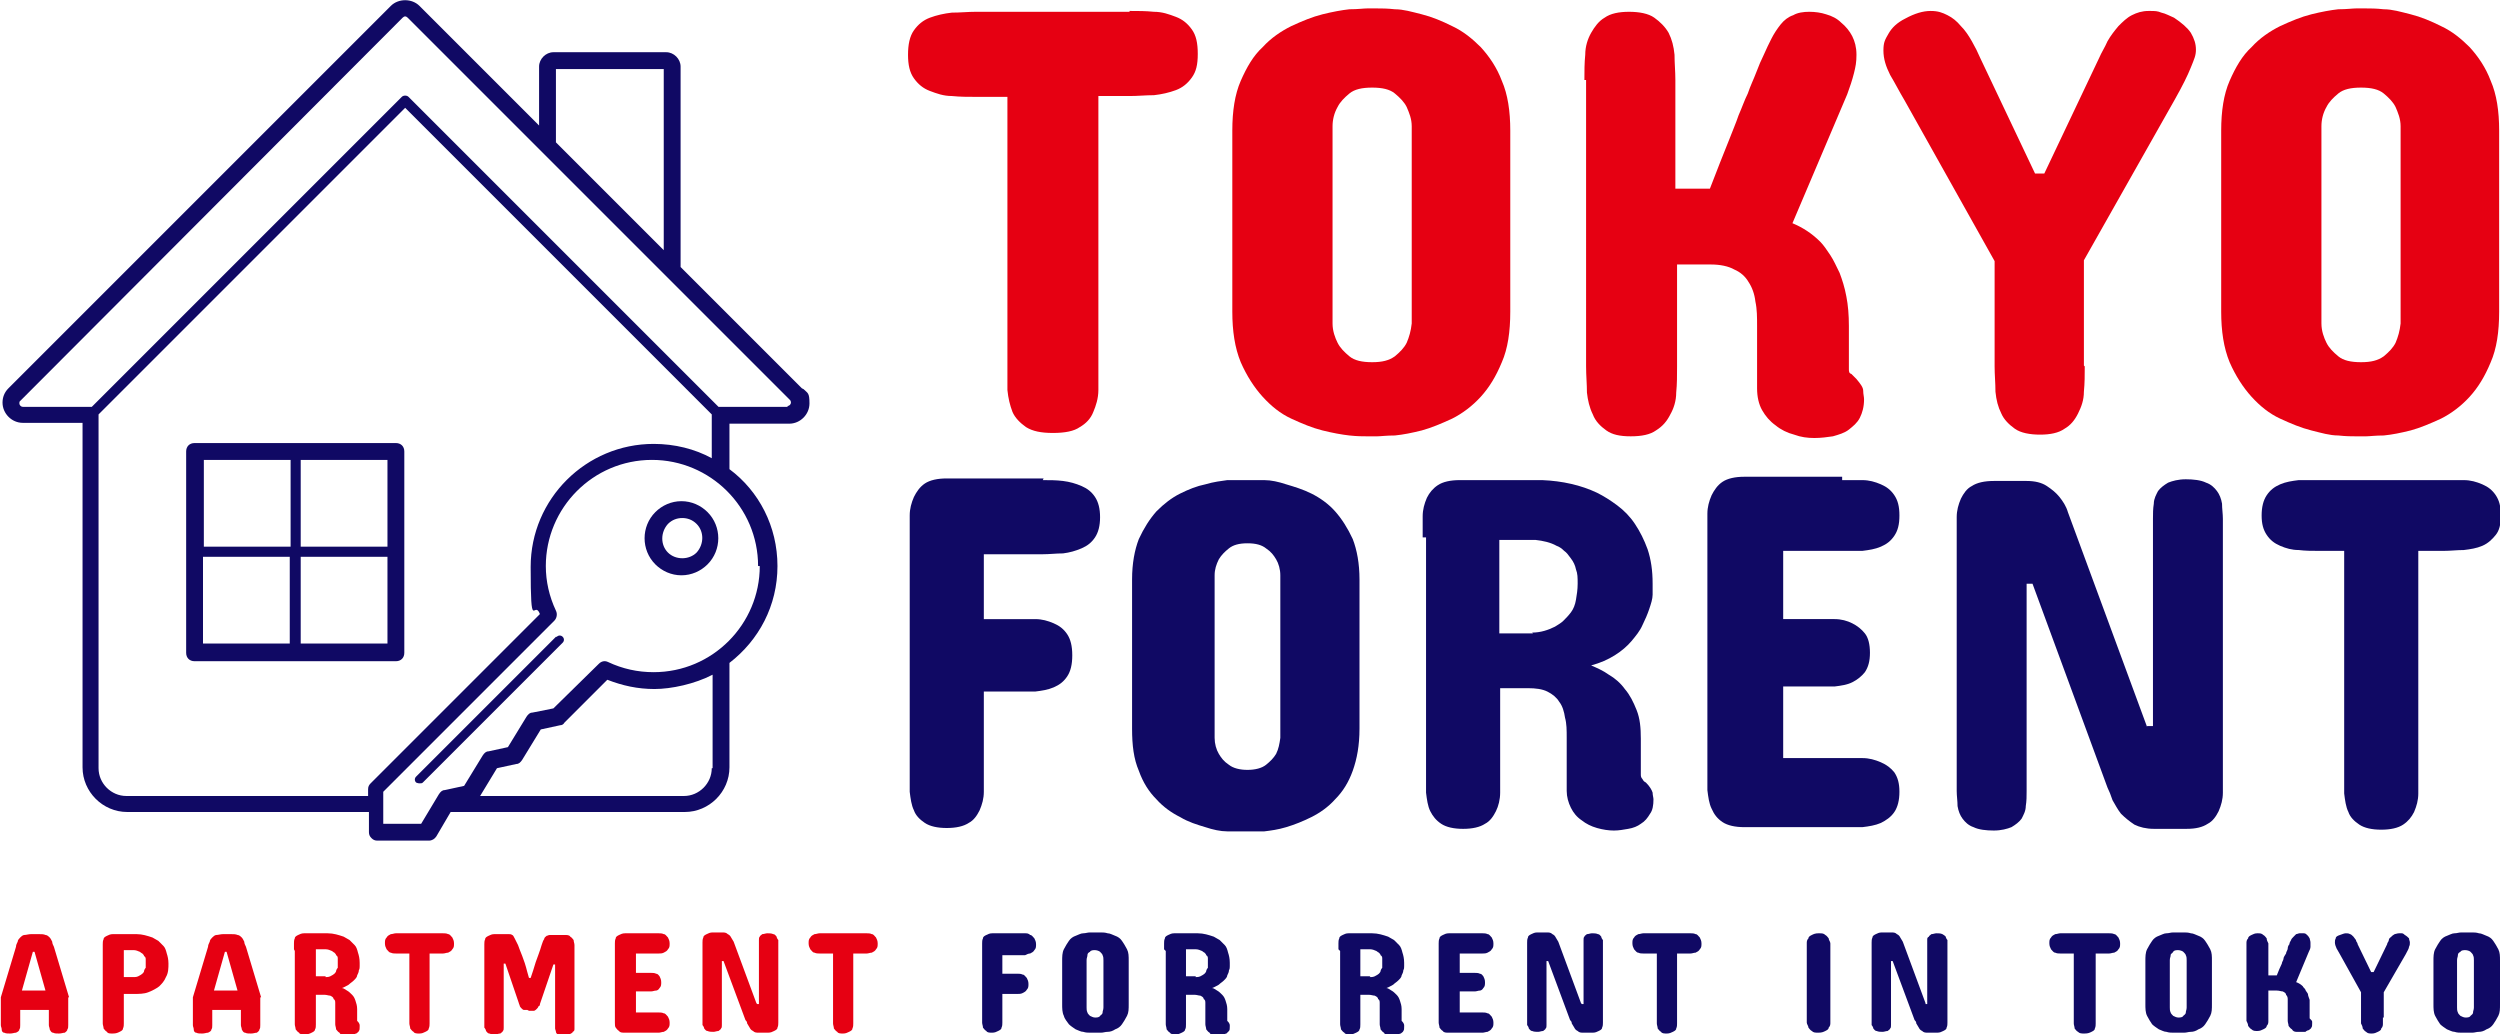<?xml version="1.0" encoding="UTF-8"?>
<svg xmlns="http://www.w3.org/2000/svg" version="1.1" viewBox="0 0 296.8 122.8">
  <defs>
    <style>
      .cls-1 {
        fill: #100964;
      }

      .cls-2 {
        fill: #e60012;
      }
    </style>
  </defs>
  <!-- Generator: Adobe Illustrator 28.7.5, SVG Export Plug-In . SVG Version: 1.2.0 Build 176)  -->
  <g>
    <g id="_レイヤー_1" data-name="レイヤー_1">
      <g>
        <g>
          <path class="cls-2" d="M134.1,1.3c1,0,1.9,0,2.9.1,1,0,1.8.3,2.6.6.8.3,1.4.8,1.9,1.5.5.7.7,1.6.7,2.9s-.2,2.1-.7,2.8c-.5.7-1.1,1.2-1.9,1.5-.8.3-1.7.5-2.6.6-1,0-1.9.1-2.9.1h-3.7v31.9c0,1,0,2,0,3,0,1-.3,1.9-.6,2.6-.3.8-.9,1.4-1.6,1.8-.7.5-1.8.7-3.2.7s-2.4-.2-3.2-.7c-.7-.5-1.3-1.1-1.6-1.8-.3-.8-.5-1.6-.6-2.6,0-1,0-2,0-3V11.5h-3.7c-1,0-1.9,0-2.9-.1-1,0-1.8-.3-2.6-.6-.8-.3-1.4-.8-1.9-1.5-.5-.7-.7-1.6-.7-2.8s.2-2.2.7-2.9c.5-.7,1.1-1.2,1.9-1.5.8-.3,1.7-.5,2.6-.6,1,0,1.9-.1,2.9-.1h18.2Z"/>
          <path class="cls-2" d="M146.3,15.5c0-2.3.3-4.3,1-5.9.7-1.6,1.5-3,2.6-4,1-1.1,2.2-1.9,3.4-2.5,1.3-.6,2.5-1.1,3.7-1.4,1.2-.3,2.3-.5,3.2-.6,1,0,1.7-.1,2.1-.1h1.2c.5,0,1.2,0,2.1.1,1,0,2,.3,3.2.6,1.2.3,2.4.8,3.6,1.4,1.3.6,2.4,1.5,3.4,2.5,1,1.1,1.9,2.4,2.5,4,.7,1.6,1,3.6,1,5.9v21.5c0,2.4-.3,4.4-1,6-.7,1.7-1.5,3-2.5,4.1-1,1.1-2.2,2-3.4,2.6-1.3.6-2.5,1.1-3.6,1.4-1.2.3-2.2.5-3.2.6-1,0-1.7.1-2.1.1h-1.2c-.5,0-1.2,0-2.1-.1s-2-.3-3.2-.6-2.4-.8-3.7-1.4c-1.3-.6-2.4-1.5-3.4-2.6-1-1.1-1.9-2.5-2.6-4.1-.7-1.7-1-3.7-1-6V15.5ZM158.2,38.4c0,.9.3,1.7.6,2.3.3.6.8,1.1,1.4,1.6s1.5.7,2.7.7,2-.2,2.7-.7c.6-.5,1.1-1,1.4-1.6.3-.7.5-1.4.6-2.3V15c0-.9-.3-1.6-.6-2.3-.3-.6-.8-1.1-1.4-1.6-.6-.5-1.5-.7-2.7-.7s-2.1.2-2.7.7-1.1,1-1.4,1.6c-.4.7-.6,1.5-.6,2.3v23.4Z"/>
          <path class="cls-2" d="M188.1,9.5c0-1,0-2,.1-3,0-1,.3-1.9.7-2.6s.9-1.4,1.6-1.8c.7-.5,1.7-.7,2.9-.7s2.3.2,3,.7c.7.5,1.3,1.1,1.7,1.8.4.8.6,1.6.7,2.6,0,1,.1,2,.1,3v12.9h4.1c.8-2.1,1.6-4.1,2.4-6.1.3-.8.7-1.7,1-2.6.4-.9.7-1.8,1.1-2.6.3-.9.7-1.7,1-2.5.3-.8.6-1.5.9-2.1.3-.7.6-1.3.9-1.9.3-.6.7-1.2,1.1-1.7.4-.5.9-.9,1.5-1.1.5-.3,1.2-.4,1.9-.4s1.4.1,2,.3c.7.2,1.3.5,1.8,1,.5.4,1,1,1.3,1.6.3.6.5,1.3.5,2.2s-.1,1.4-.3,2.2c-.2.8-.5,1.7-.8,2.5l-6.5,15.3c1.2.5,2.3,1.2,3.3,2.2.4.4.8,1,1.2,1.6.4.6.7,1.3,1.1,2.1.3.8.6,1.7.8,2.8.2,1,.3,2.2.3,3.5v5.1c0,.3,0,.5.3.6.2.2.4.4.6.6.5.6.8,1,.8,1.4,0,.4.1.7.1,1,0,.9-.2,1.6-.5,2.2-.3.6-.8,1-1.3,1.4-.5.4-1.2.6-1.9.8-.7.1-1.4.2-2.2.2s-1.6-.1-2.4-.4c-.8-.2-1.6-.6-2.2-1.1-.7-.5-1.2-1.1-1.6-1.8-.4-.7-.6-1.6-.6-2.6v-7.4c0-1,0-2-.2-2.9-.1-.9-.4-1.7-.8-2.3-.4-.7-1-1.2-1.7-1.5-.7-.4-1.7-.6-2.8-.6h-4v12.1c0,1.1,0,2.1-.1,3.1,0,1-.3,1.9-.7,2.6-.4.8-.9,1.4-1.7,1.9-.7.5-1.7.7-3,.7s-2.2-.2-2.9-.7c-.7-.5-1.3-1.1-1.6-1.9-.4-.8-.6-1.7-.7-2.6,0-1-.1-2-.1-3.1V9.5Z"/>
          <path class="cls-2" d="M247.5,43.5c0,1,0,2-.1,3,0,1-.3,1.8-.7,2.6-.4.8-.9,1.4-1.6,1.8-.7.5-1.7.7-2.9.7s-2.3-.2-3-.7c-.7-.5-1.3-1.1-1.6-1.8-.4-.8-.6-1.6-.7-2.6,0-1-.1-2-.1-3v-12.5l-10.7-19.1c-.6-1-1.1-2-1.7-3-.5-1-.8-1.9-.8-2.9s.2-1.3.6-2c.4-.7,1-1.3,2-1.8,1.1-.6,2.1-.9,3-.9s1.4.2,2,.5c.6.3,1.1.7,1.6,1.3.5.5.9,1.1,1.3,1.8.4.7.7,1.3,1,2l6.5,13.7h1.1l6.5-13.7c.3-.7.7-1.3,1-2,.4-.7.8-1.2,1.3-1.8.5-.5,1-1,1.6-1.3.6-.3,1.2-.5,2-.5s1,0,1.5.2c.5.1,1,.4,1.5.6.9.6,1.6,1.2,2,1.8.4.7.6,1.3.6,2s-.2,1.1-.6,2.1c-.4,1-1,2.2-1.9,3.8l-10.8,19.1v12.5Z"/>
          <path class="cls-2" d="M263.7,15.5c0-2.3.3-4.3,1-5.9.7-1.6,1.5-3,2.6-4,1-1.1,2.2-1.9,3.4-2.5,1.3-.6,2.5-1.1,3.7-1.4,1.2-.3,2.3-.5,3.2-.6,1,0,1.7-.1,2.1-.1h1.2c.5,0,1.2,0,2.1.1,1,0,2,.3,3.2.6,1.2.3,2.4.8,3.6,1.4,1.3.6,2.4,1.5,3.4,2.5,1,1.1,1.9,2.4,2.5,4,.7,1.6,1,3.6,1,5.9v21.5c0,2.4-.3,4.4-1,6-.7,1.7-1.5,3-2.5,4.1-1,1.1-2.2,2-3.4,2.6-1.3.6-2.5,1.1-3.6,1.4-1.2.3-2.2.5-3.2.6-1,0-1.7.1-2.1.1h-1.2c-.5,0-1.2,0-2.1-.1-1,0-2-.3-3.2-.6-1.2-.3-2.4-.8-3.7-1.4-1.3-.6-2.4-1.5-3.4-2.6-1-1.1-1.9-2.5-2.6-4.1-.7-1.7-1-3.7-1-6V15.5ZM275.6,38.4c0,.9.3,1.7.6,2.3.3.6.8,1.1,1.4,1.6.6.5,1.5.7,2.7.7s2-.2,2.7-.7c.6-.5,1.1-1,1.4-1.6.3-.7.5-1.4.6-2.3V15c0-.9-.3-1.6-.6-2.3-.3-.6-.8-1.1-1.4-1.6-.6-.5-1.5-.7-2.7-.7s-2.1.2-2.7.7c-.6.5-1.1,1-1.4,1.6-.4.7-.6,1.5-.6,2.3v23.4Z"/>
        </g>
        <g>
          <path class="cls-1" d="M123.8,57c.8,0,1.6,0,2.4.1s1.5.3,2.2.6c.7.3,1.2.7,1.6,1.3.4.6.6,1.4.6,2.4s-.2,1.8-.6,2.4c-.4.6-.9,1-1.6,1.3-.7.3-1.4.5-2.2.6-.8,0-1.6.1-2.4.1h-7v7.7h3.7c.8,0,1.6,0,2.4,0,.8,0,1.5.2,2.2.5.7.3,1.2.7,1.6,1.3.4.6.6,1.4.6,2.5s-.2,1.9-.6,2.5c-.4.6-.9,1-1.6,1.3-.7.3-1.4.4-2.2.5-.8,0-1.6,0-2.4,0h-3.7v9.4c0,.9,0,1.7,0,2.5,0,.8-.2,1.5-.5,2.2-.3.6-.7,1.2-1.3,1.5-.6.4-1.5.6-2.6.6s-2-.2-2.6-.6c-.6-.4-1.1-.9-1.3-1.5-.3-.6-.4-1.4-.5-2.2,0-.8,0-1.6,0-2.5v-27.8c0-.8,0-1.7,0-2.5,0-.8.2-1.5.5-2.2.3-.6.7-1.2,1.3-1.6.6-.4,1.5-.6,2.6-.6h11.5Z"/>
          <path class="cls-1" d="M134.4,68.8c0-1.9.3-3.5.8-4.8.6-1.3,1.3-2.4,2.1-3.3.9-.9,1.8-1.6,2.8-2.1,1-.5,2-.9,3-1.1,1-.3,1.9-.4,2.6-.5.8,0,1.4,0,1.7,0h1c.4,0,1,0,1.7,0,.8,0,1.7.2,2.6.5,1,.3,2,.6,3,1.1,1,.5,2,1.2,2.8,2.1.8.9,1.5,2,2.1,3.3.5,1.3.8,2.9.8,4.8v17.7c0,2-.3,3.6-.8,5-.5,1.4-1.2,2.5-2.1,3.4-.8.9-1.8,1.6-2.8,2.1-1,.5-2,.9-3,1.2-1,.3-1.8.4-2.6.5-.8,0-1.4,0-1.7,0h-1c-.4,0-1,0-1.7,0-.8,0-1.7-.2-2.6-.5-1-.3-2-.6-3-1.2-1-.5-2-1.2-2.8-2.1-.9-.9-1.6-2-2.1-3.4-.6-1.4-.8-3-.8-5v-17.7ZM144.2,87.6c0,.7.2,1.4.5,1.9.3.5.6.9,1.2,1.3.5.4,1.3.6,2.2.6s1.7-.2,2.2-.6c.5-.4.9-.8,1.2-1.3.3-.6.4-1.2.5-1.9v-19.3c0-.7-.2-1.4-.5-1.9-.3-.5-.6-.9-1.2-1.3-.5-.4-1.2-.6-2.2-.6s-1.7.2-2.2.6c-.5.4-.9.8-1.2,1.3-.3.6-.5,1.2-.5,1.9v19.3Z"/>
          <path class="cls-1" d="M168.9,63.8c0-.8,0-1.7,0-2.5,0-.8.2-1.5.5-2.2.3-.6.7-1.1,1.3-1.5.6-.4,1.5-.6,2.6-.6h9.8c2.4.1,4.6.6,6.5,1.5.8.4,1.6.9,2.4,1.5.8.6,1.5,1.3,2.1,2.2.6.9,1.1,1.9,1.5,3,.4,1.2.6,2.5.6,4.1s0,.7,0,1.3c0,.5-.2,1.1-.4,1.7-.2.6-.5,1.3-.8,1.9-.3.7-.8,1.3-1.3,1.9s-1.2,1.2-2,1.7c-.8.5-1.7.9-2.8,1.2.7.3,1.4.6,2.1,1.1.7.4,1.4,1,1.9,1.7.6.7,1,1.5,1.4,2.5.4,1,.5,2.1.5,3.4v4.2c0,.2,0,.4.2.6.1.2.2.3.4.4.5.5.7.9.8,1.2,0,.3.1.6.1.8,0,.7-.1,1.3-.4,1.7-.3.5-.6.9-1.1,1.2-.4.3-.9.5-1.5.6-.6.1-1.1.2-1.7.2s-1.3-.1-2-.3c-.7-.2-1.3-.5-1.8-.9-.6-.4-1-.9-1.3-1.5s-.5-1.3-.5-2v-6.3c0-.9,0-1.7-.2-2.4-.1-.7-.3-1.4-.7-1.9-.3-.5-.8-.9-1.4-1.2-.6-.3-1.4-.4-2.3-.4h-3.3v9.9c0,.9,0,1.7,0,2.5,0,.8-.2,1.6-.5,2.2-.3.6-.7,1.2-1.3,1.5-.6.4-1.5.6-2.6.6s-2-.2-2.6-.6c-.6-.4-1-.9-1.3-1.5-.3-.6-.4-1.4-.5-2.2,0-.8,0-1.7,0-2.5v-27.8ZM181.9,75.1c1,0,1.9-.3,2.7-.7.3-.2.7-.4,1-.7.3-.3.6-.6.9-1,.3-.4.5-.9.6-1.5.1-.6.2-1.2.2-1.9s0-1.2-.2-1.7c-.1-.5-.3-.9-.6-1.3s-.5-.7-.8-.9c-.3-.3-.6-.5-.9-.6-.7-.4-1.6-.6-2.5-.7h-4.3v11.1h4Z"/>
          <path class="cls-1" d="M218.7,57c.8,0,1.6,0,2.4,0,.8,0,1.5.2,2.2.5.7.3,1.2.7,1.6,1.3.4.6.6,1.3.6,2.4s-.2,1.8-.6,2.4c-.4.6-.9,1-1.6,1.3-.7.3-1.4.4-2.2.5-.8,0-1.6,0-2.4,0h-7v8.1h3.7c.8,0,1.6,0,2.4,0,.8,0,1.5.2,2.1.5.6.3,1.1.7,1.5,1.2.4.5.6,1.3.6,2.3s-.2,1.7-.6,2.3c-.4.5-.9.9-1.5,1.2-.6.3-1.3.4-2.1.5-.8,0-1.6,0-2.4,0h-3.7v8.5h7c.8,0,1.6,0,2.4,0,.8,0,1.5.2,2.2.5.7.3,1.2.7,1.6,1.2.4.6.6,1.3.6,2.3s-.2,1.8-.6,2.4c-.4.6-1,1-1.6,1.3-.7.3-1.4.4-2.2.5-.8,0-1.6,0-2.4,0h-11.6c-1.1,0-2-.2-2.6-.6s-1-.9-1.3-1.6c-.3-.6-.4-1.4-.5-2.2,0-.8,0-1.6,0-2.5v-27.8c0-.8,0-1.7,0-2.5,0-.8.2-1.5.5-2.2.3-.6.7-1.2,1.3-1.6.6-.4,1.5-.6,2.6-.6h11.6Z"/>
          <path class="cls-1" d="M254.9,86.2h.7v-24.6c0-.6,0-1.2.1-1.8,0-.6.3-1.1.5-1.5.3-.4.7-.7,1.2-1,.5-.2,1.2-.4,2.1-.4s1.8.1,2.4.4c.6.2,1,.6,1.3,1,.3.4.5.9.6,1.5,0,.6.1,1.2.1,1.8v30c0,.9,0,1.7,0,2.5,0,.8-.2,1.5-.5,2.2-.3.6-.7,1.2-1.3,1.5-.6.4-1.4.6-2.5.6h-3.9c-.9,0-1.7-.2-2.3-.5-.6-.4-1.1-.8-1.6-1.3-.4-.5-.7-1.1-1-1.6-.2-.6-.4-1.1-.6-1.5l-8.9-24.2h-.7v24.6c0,.6,0,1.2-.1,1.8,0,.6-.3,1.1-.5,1.5-.3.4-.7.7-1.2,1-.5.2-1.2.4-2.1.4s-1.8-.1-2.4-.4c-.6-.2-1-.6-1.3-1-.3-.4-.5-.9-.6-1.5,0-.6-.1-1.2-.1-1.8v-30c0-.8,0-1.7,0-2.5,0-.8.2-1.5.5-2.2.3-.6.7-1.2,1.3-1.5.6-.4,1.5-.6,2.6-.6h3.9c1,0,1.8.2,2.4.6.6.4,1.1.8,1.5,1.3.4.5.8,1.1,1,1.8l9.4,25.5Z"/>
          <path class="cls-1" d="M290.1,57c.8,0,1.6,0,2.4,0,.8,0,1.5.2,2.2.5.7.3,1.2.7,1.6,1.3.4.6.6,1.3.6,2.4s-.2,1.8-.6,2.3-.9,1-1.6,1.3c-.7.3-1.4.4-2.2.5-.8,0-1.6.1-2.4.1h-3v26.3c0,.8,0,1.7,0,2.5,0,.8-.2,1.5-.5,2.2-.3.6-.7,1.1-1.3,1.5-.6.4-1.5.6-2.6.6s-2-.2-2.6-.6c-.6-.4-1.1-.9-1.3-1.5-.3-.6-.4-1.4-.5-2.2,0-.8,0-1.6,0-2.5v-26.3h-3c-.8,0-1.6,0-2.4-.1-.8,0-1.5-.2-2.2-.5-.7-.3-1.2-.7-1.6-1.3-.4-.6-.6-1.3-.6-2.3s.2-1.8.6-2.4c.4-.6.9-1,1.6-1.3.7-.3,1.4-.4,2.2-.5.8,0,1.6,0,2.4,0h15Z"/>
        </g>
        <g>
          <path class="cls-2" d="M8.1,118.4c0,.4,0,.8,0,1.2,0,.4,0,.8,0,1.2v.3c0,.2,0,.4,0,.6,0,.2,0,.4-.1.5,0,.2-.2.3-.3.4-.2,0-.4.1-.7.1s-.5,0-.7-.1c-.2,0-.3-.2-.4-.4,0-.2-.1-.3-.1-.5,0-.2,0-.4,0-.6v-1.2h-3.4v1.2c0,.2,0,.4,0,.6,0,.2,0,.4-.1.5,0,.2-.2.3-.4.4-.2,0-.4.1-.7.1s-.5,0-.7-.1c-.2,0-.3-.2-.3-.4,0-.2-.1-.3-.1-.5,0-.2,0-.4,0-.6v-.3c0-.2,0-.4,0-.6,0-.2,0-.4,0-.6,0-.2,0-.4,0-.6,0-.2,0-.4,0-.6.3-1,.6-2,.9-3,.3-1,.6-2,.9-3,0-.2.1-.4.2-.6,0-.2.2-.4.3-.5.1-.1.3-.3.5-.3.2,0,.5-.1.8-.1h.9c.3,0,.6,0,.8.1.2,0,.4.2.5.3.1.1.2.3.3.5,0,.2.1.4.2.6l1.8,6ZM2.7,117.6h2.7l-1.3-4.6h-.2l-1.3,4.6Z"/>
          <path class="cls-2" d="M14.7,118v2.8c0,.2,0,.5,0,.7,0,.2,0,.4-.1.6,0,.2-.2.3-.4.4-.2.1-.4.2-.8.2s-.6,0-.7-.2c-.2-.1-.3-.3-.4-.4,0-.2-.1-.4-.1-.6,0-.2,0-.5,0-.7v-8c0-.2,0-.5,0-.7,0-.2,0-.4.1-.6,0-.2.2-.3.4-.4.2-.1.4-.2.7-.2h2.8c.7,0,1.3.2,1.9.4.2.1.5.3.7.4.2.2.4.4.6.6.2.2.3.5.4.9.1.3.2.7.2,1.2s0,1.1-.3,1.6c-.2.5-.5.8-.8,1.1-.4.3-.8.5-1.3.7-.5.2-1.1.2-1.8.2h-1.1ZM15.8,116c.3,0,.5,0,.8-.2,0,0,.2-.1.3-.2s.2-.2.2-.3c0-.1.1-.3.2-.4,0-.2,0-.3,0-.5s0-.4,0-.5c0-.1,0-.3-.2-.4,0-.1-.1-.2-.2-.3,0,0-.2-.1-.3-.2-.2-.1-.5-.2-.7-.2h-1.2v3.2h1.2Z"/>
          <path class="cls-2" d="M30.9,118.4c0,.4,0,.8,0,1.2,0,.4,0,.8,0,1.2v.3c0,.2,0,.4,0,.6,0,.2,0,.4-.1.5,0,.2-.2.3-.3.4-.2,0-.4.1-.7.1s-.5,0-.7-.1c-.2,0-.3-.2-.4-.4,0-.2-.1-.3-.1-.5,0-.2,0-.4,0-.6v-1.2h-3.4v1.2c0,.2,0,.4,0,.6,0,.2,0,.4-.1.5,0,.2-.2.3-.4.4-.2,0-.4.1-.7.1s-.5,0-.7-.1c-.2,0-.3-.2-.3-.4,0-.2-.1-.3-.1-.5,0-.2,0-.4,0-.6v-.3c0-.2,0-.4,0-.6,0-.2,0-.4,0-.6,0-.2,0-.4,0-.6,0-.2,0-.4,0-.6.3-1,.6-2,.9-3,.3-1,.6-2,.9-3,0-.2.1-.4.2-.6,0-.2.2-.4.3-.5.1-.1.3-.3.5-.3.2,0,.5-.1.8-.1h.9c.3,0,.6,0,.8.1.2,0,.4.2.5.3.1.1.2.3.3.5,0,.2.1.4.2.6l1.8,6ZM25.5,117.6h2.7l-1.3-4.6h-.2l-1.3,4.6Z"/>
          <path class="cls-2" d="M34.9,112.7c0-.2,0-.5,0-.7,0-.2,0-.4.1-.6,0-.2.2-.3.4-.4.2-.1.4-.2.7-.2h2.8c.7,0,1.3.2,1.9.4.2.1.5.3.7.4.2.2.4.4.6.6.2.2.3.5.4.9.1.3.2.7.2,1.2s0,.2,0,.4c0,.2,0,.3-.1.5,0,.2-.1.4-.2.6,0,.2-.2.4-.4.6-.2.2-.4.3-.6.5-.2.1-.5.3-.8.4.2,0,.4.2.6.3.2.1.4.3.6.5.2.2.3.4.4.7s.2.6.2,1v1.2c0,0,0,.1,0,.2,0,0,0,0,.1.1.1.1.2.3.2.4,0,0,0,.2,0,.2,0,.2,0,.4-.1.5,0,.1-.2.2-.3.3-.1,0-.3.1-.4.2-.2,0-.3,0-.5,0s-.4,0-.6,0c-.2,0-.4-.1-.5-.3-.2-.1-.3-.3-.4-.4,0-.2-.1-.4-.1-.6v-1.8c0-.2,0-.5,0-.7,0-.2,0-.4-.2-.5,0-.2-.2-.3-.4-.4-.2,0-.4-.1-.7-.1h-1v2.8c0,.2,0,.5,0,.7,0,.2,0,.5-.1.6,0,.2-.2.3-.4.4-.2.1-.4.2-.8.2s-.6,0-.7-.2c-.2-.1-.3-.3-.4-.4,0-.2-.1-.4-.1-.6,0-.2,0-.5,0-.7v-8ZM38.6,116c.3,0,.5,0,.8-.2,0,0,.2-.1.3-.2,0,0,.2-.2.2-.3,0-.1.1-.3.2-.4,0-.2,0-.3,0-.6s0-.4,0-.5c0-.1,0-.3-.2-.4,0-.1-.1-.2-.2-.3,0,0-.2-.1-.3-.2-.2-.1-.5-.2-.7-.2h-1.2v3.2h1.2Z"/>
          <path class="cls-2" d="M51.9,110.8c.2,0,.5,0,.7,0,.2,0,.4,0,.6.1.2,0,.3.2.5.4.1.2.2.4.2.7s0,.5-.2.7c-.1.2-.3.3-.5.4-.2,0-.4.1-.6.1-.2,0-.5,0-.7,0h-.9v7.6c0,.2,0,.5,0,.7,0,.2,0,.4-.1.6,0,.2-.2.3-.4.4-.2.1-.4.2-.7.2s-.6,0-.7-.2c-.2-.1-.3-.3-.4-.4,0-.2-.1-.4-.1-.6,0-.2,0-.5,0-.7v-7.6h-.9c-.2,0-.5,0-.7,0-.2,0-.4,0-.6-.1-.2,0-.3-.2-.5-.4-.1-.2-.2-.4-.2-.7s0-.5.2-.7c.1-.2.3-.3.5-.4.2,0,.4-.1.6-.1.2,0,.5,0,.7,0h4.3Z"/>
          <path class="cls-2" d="M62.6,119.9c-.2,0-.3,0-.4,0-.1,0-.2-.1-.3-.2,0,0-.2-.2-.2-.3,0-.1-.1-.2-.1-.3l-1.6-4.7h-.2v7.1c0,.2,0,.4,0,.5,0,.2,0,.3-.1.4,0,.1-.2.2-.3.3-.2,0-.4.1-.6.1s-.5,0-.7-.1c-.2,0-.3-.2-.4-.3,0-.1-.1-.3-.2-.4,0-.2,0-.3,0-.5v-8.7c0-.2,0-.5,0-.7,0-.2,0-.4.1-.6,0-.2.2-.3.4-.4.2-.1.4-.2.7-.2h1.2c.2,0,.4,0,.5,0,.1,0,.3,0,.4.1.1,0,.2.2.3.4.1.2.2.4.4.8.1.3.3.8.5,1.3.2.5.4,1.1.6,1.9l.2.7h.2l.3-.9c.2-.7.4-1.3.6-1.8.2-.5.3-.9.4-1.2.1-.3.2-.6.3-.7,0-.2.2-.3.3-.4.1,0,.2-.1.4-.1.1,0,.3,0,.5,0h1.2c.3,0,.6,0,.7.2.2.1.3.3.4.4,0,.2.1.4.1.6,0,.2,0,.5,0,.7v8.7c0,.2,0,.4,0,.5,0,.2,0,.3-.2.4,0,.1-.2.2-.4.3-.2,0-.4.1-.7.1s-.5,0-.6-.1c-.2,0-.3-.2-.3-.3,0-.1-.1-.3-.1-.4,0-.2,0-.3,0-.5v-7.1h-.2l-1.6,4.7c0,.1,0,.2-.2.3,0,.1-.1.2-.2.3,0,0-.2.2-.3.2-.1,0-.2,0-.4,0h-.2Z"/>
          <path class="cls-2" d="M77.5,110.8c.2,0,.5,0,.7,0,.2,0,.4,0,.6.1.2,0,.3.2.5.4.1.2.2.4.2.7s0,.5-.2.7c-.1.2-.3.3-.5.4s-.4.1-.6.1c-.2,0-.5,0-.7,0h-2v2.3h1.1c.2,0,.5,0,.7,0,.2,0,.4,0,.6.1.2,0,.3.2.4.3.1.2.2.4.2.7s0,.5-.2.7c-.1.2-.3.3-.4.3-.2,0-.4.1-.6.1-.2,0-.5,0-.7,0h-1.1v2.5h2c.2,0,.5,0,.7,0s.4,0,.6.1c.2,0,.3.2.5.4.1.2.2.4.2.7s0,.5-.2.7c-.1.2-.3.3-.5.4-.2,0-.4.1-.6.1-.2,0-.5,0-.7,0h-3.3c-.3,0-.6,0-.7-.2-.2-.1-.3-.3-.4-.4s-.1-.4-.1-.6c0-.2,0-.5,0-.7v-8c0-.2,0-.5,0-.7,0-.2,0-.4.1-.6,0-.2.2-.3.4-.4.2-.1.4-.2.7-.2h3.3Z"/>
          <path class="cls-2" d="M89.9,119.2h.2v-7.1c0-.2,0-.4,0-.5,0-.2,0-.3.1-.4,0-.1.2-.2.3-.3.2,0,.4-.1.6-.1s.5,0,.7.1c.2,0,.3.2.4.3,0,.1.1.3.2.4,0,.2,0,.3,0,.5v8.6c0,.2,0,.5,0,.7,0,.2,0,.4-.1.6,0,.2-.2.3-.4.4-.2.1-.4.2-.7.2h-1.1c-.3,0-.5,0-.7-.2-.2-.1-.3-.2-.4-.4-.1-.2-.2-.3-.3-.5,0-.2-.1-.3-.2-.4l-2.6-7h-.2v7.1c0,.2,0,.4,0,.5,0,.2,0,.3-.1.4,0,.1-.2.2-.3.3-.2,0-.4.1-.6.1s-.5,0-.7-.1c-.2,0-.3-.2-.4-.3,0-.1-.1-.3-.2-.4,0-.2,0-.3,0-.5v-8.6c0-.2,0-.5,0-.7,0-.2,0-.4.1-.6,0-.2.2-.3.4-.4.2-.1.4-.2.7-.2h1.1c.3,0,.5,0,.7.2.2.1.3.2.4.4.1.2.2.3.3.5l2.7,7.3Z"/>
          <path class="cls-2" d="M102.2,110.8c.2,0,.5,0,.7,0,.2,0,.4,0,.6.1.2,0,.3.2.5.4.1.2.2.4.2.7s0,.5-.2.7c-.1.2-.3.3-.5.4-.2,0-.4.1-.6.1-.2,0-.5,0-.7,0h-.9v7.6c0,.2,0,.5,0,.7,0,.2,0,.4-.1.6,0,.2-.2.3-.4.4-.2.1-.4.2-.7.2s-.6,0-.7-.2c-.2-.1-.3-.3-.4-.4,0-.2-.1-.4-.1-.6,0-.2,0-.5,0-.7v-7.6h-.9c-.2,0-.5,0-.7,0-.2,0-.4,0-.6-.1-.2,0-.3-.2-.5-.4-.1-.2-.2-.4-.2-.7s0-.5.2-.7c.1-.2.3-.3.5-.4.2,0,.4-.1.6-.1.2,0,.5,0,.7,0h4.3Z"/>
          <path class="cls-1" d="M121,110.8c.2,0,.5,0,.7,0,.2,0,.4,0,.6.2.2,0,.3.2.5.4.1.2.2.4.2.7s0,.5-.2.7c-.1.2-.3.3-.5.4-.2,0-.4.1-.6.2-.2,0-.5,0-.7,0h-2v2.2h1.1c.2,0,.4,0,.7,0,.2,0,.4,0,.6.1.2,0,.3.2.5.4.1.2.2.4.2.7s0,.5-.2.7c-.1.2-.3.3-.5.4s-.4.1-.6.1c-.2,0-.5,0-.7,0h-1.1v2.7c0,.2,0,.5,0,.7,0,.2,0,.4-.1.6,0,.2-.2.3-.4.4-.2.1-.4.2-.7.2s-.6,0-.7-.2c-.2-.1-.3-.3-.4-.4,0-.2-.1-.4-.1-.6,0-.2,0-.5,0-.7v-8c0-.2,0-.5,0-.7,0-.2,0-.4.1-.6,0-.2.2-.3.4-.4.2-.1.4-.2.7-.2h3.3Z"/>
          <path class="cls-1" d="M126.1,114.1c0-.5,0-1,.2-1.4.2-.4.4-.7.6-1,.2-.3.5-.5.8-.6.3-.1.6-.3.9-.3.3,0,.5-.1.8-.1.2,0,.4,0,.5,0h.3c.1,0,.3,0,.5,0,.2,0,.5,0,.8.1.3,0,.6.2.9.3.3.1.6.3.8.6.2.3.4.6.6,1,.2.4.2.8.2,1.4v5.1c0,.6,0,1-.2,1.4-.2.4-.4.7-.6,1-.2.3-.5.5-.8.6-.3.2-.6.3-.9.3-.3,0-.5.1-.8.1-.2,0-.4,0-.5,0h-.3c-.1,0-.3,0-.5,0-.2,0-.5,0-.8-.1-.3,0-.6-.2-.9-.3-.3-.2-.6-.4-.8-.6-.2-.3-.5-.6-.6-1-.2-.4-.2-.9-.2-1.4v-5.1ZM129,119.6c0,.2,0,.4.1.6,0,.1.2.3.3.4.2.1.4.2.6.2s.5,0,.6-.2c.1-.1.3-.2.3-.4,0-.2.1-.3.1-.6v-5.6c0-.2,0-.4-.1-.6,0-.1-.2-.3-.3-.4-.1-.1-.4-.2-.6-.2s-.5,0-.6.2c-.2.1-.3.2-.3.4,0,.2-.1.3-.1.6v5.6Z"/>
          <path class="cls-1" d="M138.2,112.7c0-.2,0-.5,0-.7,0-.2,0-.4.1-.6,0-.2.2-.3.4-.4.2-.1.4-.2.7-.2h2.8c.7,0,1.3.2,1.9.4.2.1.5.3.7.4.2.2.4.4.6.6.2.2.3.5.4.9.1.3.2.7.2,1.2s0,.2,0,.4c0,.2,0,.3-.1.5,0,.2-.1.4-.2.6,0,.2-.2.4-.4.6-.2.2-.4.3-.6.5-.2.1-.5.3-.8.4.2,0,.4.2.6.3.2.1.4.3.6.5.2.2.3.4.4.7.1.3.2.6.2,1v1.2c0,0,0,.1,0,.2,0,0,0,0,.1.1.1.1.2.3.2.4,0,0,0,.2,0,.2,0,.2,0,.4-.1.5s-.2.2-.3.3c-.1,0-.3.1-.4.2-.2,0-.3,0-.5,0s-.4,0-.6,0c-.2,0-.4-.1-.5-.3-.2-.1-.3-.3-.4-.4,0-.2-.1-.4-.1-.6v-1.8c0-.2,0-.5,0-.7,0-.2,0-.4-.2-.5,0-.2-.2-.3-.4-.4-.2,0-.4-.1-.7-.1h-1v2.8c0,.2,0,.5,0,.7,0,.2,0,.5-.1.6,0,.2-.2.3-.4.4-.2.1-.4.2-.7.2s-.6,0-.7-.2c-.2-.1-.3-.3-.4-.4,0-.2-.1-.4-.1-.6,0-.2,0-.5,0-.7v-8ZM141.9,116c.3,0,.5,0,.8-.2,0,0,.2-.1.3-.2,0,0,.2-.2.2-.3,0-.1.1-.3.2-.4,0-.2,0-.3,0-.6s0-.4,0-.5c0-.1,0-.3-.2-.4,0-.1-.1-.2-.2-.3,0,0-.2-.1-.3-.2-.2-.1-.5-.2-.7-.2h-1.2v3.2h1.2Z"/>
          <path class="cls-1" d="M158.9,112.7c0-.2,0-.5,0-.7,0-.2,0-.4.1-.6,0-.2.2-.3.4-.4.2-.1.4-.2.7-.2h2.8c.7,0,1.3.2,1.9.4.2.1.5.3.7.4.2.2.4.4.6.6.2.2.3.5.4.9.1.3.2.7.2,1.2s0,.2,0,.4c0,.2,0,.3-.1.5,0,.2-.1.4-.2.6,0,.2-.2.4-.4.6-.2.2-.4.3-.6.5-.2.1-.5.3-.8.4.2,0,.4.2.6.3.2.1.4.3.6.5.2.2.3.4.4.7.1.3.2.6.2,1v1.2c0,0,0,.1,0,.2,0,0,0,0,.1.1.1.1.2.3.2.4,0,0,0,.2,0,.2,0,.2,0,.4-.1.5,0,.1-.2.2-.3.3-.1,0-.3.1-.4.2-.2,0-.3,0-.5,0s-.4,0-.6,0c-.2,0-.4-.1-.5-.3-.2-.1-.3-.3-.4-.4,0-.2-.1-.4-.1-.6v-1.8c0-.2,0-.5,0-.7,0-.2,0-.4-.2-.5,0-.2-.2-.3-.4-.4-.2,0-.4-.1-.7-.1h-1v2.8c0,.2,0,.5,0,.7,0,.2,0,.5-.1.6,0,.2-.2.3-.4.4-.2.1-.4.2-.7.2s-.6,0-.7-.2c-.2-.1-.3-.3-.4-.4,0-.2-.1-.4-.1-.6,0-.2,0-.5,0-.7v-8ZM162.6,116c.3,0,.5,0,.8-.2,0,0,.2-.1.3-.2,0,0,.2-.2.2-.3s.1-.3.2-.4c0-.2,0-.3,0-.6s0-.4,0-.5c0-.1,0-.3-.2-.4,0-.1-.1-.2-.2-.3,0,0-.2-.1-.3-.2-.2-.1-.5-.2-.7-.2h-1.2v3.2h1.2Z"/>
          <path class="cls-1" d="M175.3,110.8c.2,0,.5,0,.7,0,.2,0,.4,0,.6.1.2,0,.3.2.5.4.1.2.2.4.2.7s0,.5-.2.7c-.1.2-.3.3-.5.4s-.4.1-.6.1c-.2,0-.5,0-.7,0h-2v2.3h1.1c.2,0,.5,0,.7,0,.2,0,.4,0,.6.1.2,0,.3.2.4.3.1.2.2.4.2.7s0,.5-.2.7c-.1.2-.3.3-.4.3-.2,0-.4.1-.6.1-.2,0-.5,0-.7,0h-1.1v2.5h2c.2,0,.5,0,.7,0,.2,0,.4,0,.6.1.2,0,.3.2.5.4.1.2.2.4.2.7s0,.5-.2.7c-.1.2-.3.3-.5.4-.2,0-.4.1-.6.1-.2,0-.5,0-.7,0h-3.3c-.3,0-.6,0-.7-.2-.2-.1-.3-.3-.4-.4,0-.2-.1-.4-.1-.6,0-.2,0-.5,0-.7v-8c0-.2,0-.5,0-.7,0-.2,0-.4.1-.6,0-.2.2-.3.4-.4.2-.1.4-.2.7-.2h3.3Z"/>
          <path class="cls-1" d="M187.8,119.2h.2v-7.1c0-.2,0-.4,0-.5,0-.2,0-.3.1-.4,0-.1.2-.2.3-.3.2,0,.4-.1.6-.1s.5,0,.7.1c.2,0,.3.2.4.3,0,.1.1.3.2.4,0,.2,0,.3,0,.5v8.6c0,.2,0,.5,0,.7,0,.2,0,.4-.1.6,0,.2-.2.3-.4.4-.2.1-.4.2-.7.2h-1.1c-.3,0-.5,0-.7-.2-.2-.1-.3-.2-.4-.4s-.2-.3-.3-.5c0-.2-.1-.3-.2-.4l-2.6-7h-.2v7.1c0,.2,0,.4,0,.5,0,.2,0,.3-.1.4,0,.1-.2.2-.3.3-.2,0-.4.1-.6.1s-.5,0-.7-.1c-.2,0-.3-.2-.4-.3,0-.1-.1-.3-.2-.4,0-.2,0-.3,0-.5v-8.6c0-.2,0-.5,0-.7,0-.2,0-.4.1-.6,0-.2.2-.3.4-.4.2-.1.4-.2.7-.2h1.1c.3,0,.5,0,.7.2.2.1.3.2.4.4.1.2.2.3.3.5l2.7,7.3Z"/>
          <path class="cls-1" d="M200,110.8c.2,0,.5,0,.7,0,.2,0,.4,0,.6.1.2,0,.3.2.5.4.1.2.2.4.2.7s0,.5-.2.7c-.1.2-.3.3-.5.4-.2,0-.4.1-.6.1-.2,0-.5,0-.7,0h-.9v7.6c0,.2,0,.5,0,.7,0,.2,0,.4-.1.6,0,.2-.2.3-.4.4-.2.1-.4.2-.7.2s-.6,0-.7-.2c-.2-.1-.3-.3-.4-.4,0-.2-.1-.4-.1-.6,0-.2,0-.5,0-.7v-7.6h-.9c-.2,0-.5,0-.7,0-.2,0-.4,0-.6-.1-.2,0-.3-.2-.5-.4-.1-.2-.2-.4-.2-.7s0-.5.2-.7c.1-.2.3-.3.5-.4.2,0,.4-.1.6-.1.2,0,.5,0,.7,0h4.3Z"/>
          <path class="cls-1" d="M214.5,112.7c0-.2,0-.5,0-.7s0-.4.2-.6c0-.2.2-.3.4-.4.2-.1.4-.2.8-.2s.6,0,.8.2c.2.1.3.3.4.4,0,.2.2.4.2.6,0,.2,0,.5,0,.7v8c0,.2,0,.5,0,.7,0,.2,0,.4-.2.6,0,.2-.2.3-.4.4-.2.1-.4.2-.8.2s-.6,0-.8-.2c-.2-.1-.3-.3-.4-.4,0-.2-.2-.4-.2-.6,0-.2,0-.5,0-.7v-8Z"/>
          <path class="cls-1" d="M228.6,119.2h.2v-7.1c0-.2,0-.4,0-.5,0-.2,0-.3.2-.4,0-.1.2-.2.3-.3.2,0,.4-.1.6-.1s.5,0,.7.1.3.2.4.3c0,.1.1.3.2.4,0,.2,0,.3,0,.5v8.6c0,.2,0,.5,0,.7,0,.2,0,.4-.1.6,0,.2-.2.3-.4.4-.2.1-.4.2-.7.2h-1.1c-.3,0-.5,0-.7-.2-.2-.1-.3-.2-.4-.4-.1-.2-.2-.3-.3-.5,0-.2-.1-.3-.2-.4l-2.6-7h-.2v7.1c0,.2,0,.4,0,.5,0,.2,0,.3-.1.4,0,.1-.2.2-.3.3-.2,0-.4.1-.6.1s-.5,0-.7-.1c-.2,0-.3-.2-.4-.3,0-.1-.1-.3-.2-.4,0-.2,0-.3,0-.5v-8.6c0-.2,0-.5,0-.7,0-.2,0-.4.1-.6,0-.2.2-.3.4-.4.2-.1.4-.2.7-.2h1.1c.3,0,.5,0,.7.2.2.1.3.2.4.4.1.2.2.3.3.5l2.7,7.3Z"/>
          <path class="cls-1" d="M249.7,110.8c.2,0,.5,0,.7,0,.2,0,.4,0,.6.1.2,0,.3.2.5.4.1.2.2.4.2.7s0,.5-.2.7c-.1.2-.3.3-.5.4-.2,0-.4.1-.6.1-.2,0-.5,0-.7,0h-.9v7.6c0,.2,0,.5,0,.7s0,.4-.1.6c0,.2-.2.3-.4.4-.2.1-.4.2-.8.2s-.6,0-.8-.2c-.2-.1-.3-.3-.4-.4,0-.2-.1-.4-.1-.6,0-.2,0-.5,0-.7v-7.6h-.9c-.2,0-.5,0-.7,0-.2,0-.4,0-.6-.1-.2,0-.3-.2-.5-.4-.1-.2-.2-.4-.2-.7s0-.5.2-.7c.1-.2.3-.3.5-.4.2,0,.4-.1.6-.1.2,0,.5,0,.7,0h4.3Z"/>
          <path class="cls-1" d="M254.7,114.1c0-.5,0-1,.2-1.4.2-.4.4-.7.6-1,.2-.3.5-.5.8-.6.3-.1.6-.3.9-.3.3,0,.5-.1.8-.1.2,0,.4,0,.5,0h.3c.1,0,.3,0,.5,0,.2,0,.5,0,.8.1.3,0,.6.2.9.3.3.1.6.3.8.6.2.3.4.6.6,1,.2.4.2.8.2,1.4v5.1c0,.6,0,1-.2,1.4-.2.4-.4.7-.6,1-.2.3-.5.5-.8.6-.3.2-.6.3-.9.3-.3,0-.5.1-.8.1-.2,0-.4,0-.5,0h-.3c-.1,0-.3,0-.5,0-.2,0-.5,0-.8-.1-.3,0-.6-.2-.9-.3-.3-.2-.6-.4-.8-.6-.2-.3-.4-.6-.6-1-.2-.4-.2-.9-.2-1.4v-5.1ZM257.6,119.6c0,.2,0,.4.1.6,0,.1.2.3.3.4.2.1.4.2.6.2s.5,0,.6-.2c.1-.1.3-.2.3-.4,0-.2.1-.3.1-.6v-5.6c0-.2,0-.4-.1-.6,0-.1-.2-.3-.3-.4-.1-.1-.4-.2-.6-.2s-.5,0-.6.2-.3.2-.3.4c0,.2-.1.3-.1.6v5.6Z"/>
          <path class="cls-1" d="M266.7,112.7c0-.2,0-.5,0-.7,0-.2,0-.4.2-.6,0-.2.2-.3.4-.4.2-.1.4-.2.7-.2s.5,0,.7.2c.2.1.3.3.4.4,0,.2.1.4.2.6,0,.2,0,.5,0,.7v3.1h1c.2-.5.4-1,.6-1.4,0-.2.2-.4.2-.6,0-.2.2-.4.3-.6,0-.2.2-.4.2-.6,0-.2.1-.4.2-.5,0-.2.1-.3.2-.5,0-.1.2-.3.3-.4.1-.1.2-.2.3-.3.1,0,.3-.1.4-.1s.3,0,.5,0c.2,0,.3.1.4.2.1.1.2.2.3.4,0,.1.1.3.1.5s0,.3,0,.5c0,.2-.1.4-.2.6l-1.5,3.6c.3.1.6.3.8.5,0,.1.2.2.3.4,0,.1.2.3.3.5,0,.2.1.4.2.7,0,.2,0,.5,0,.8v1.2c0,0,0,.1,0,.2,0,0,0,0,.1.1.1.1.2.2.2.3,0,0,0,.2,0,.2,0,.2,0,.4-.1.5,0,.1-.2.2-.3.3-.1,0-.3.1-.4.2-.2,0-.3,0-.5,0s-.4,0-.6,0c-.2,0-.4-.1-.5-.3-.2-.1-.3-.3-.4-.4,0-.2-.1-.4-.1-.6v-1.8c0-.2,0-.5,0-.7,0-.2,0-.4-.2-.6,0-.2-.2-.3-.4-.4-.2,0-.4-.1-.7-.1h-1v2.9c0,.2,0,.5,0,.7,0,.2,0,.4-.2.6,0,.2-.2.3-.4.4-.2.1-.4.2-.7.2s-.5,0-.7-.2c-.2-.1-.3-.3-.4-.4,0-.2-.1-.4-.2-.6,0-.2,0-.5,0-.7v-8Z"/>
          <path class="cls-1" d="M282.9,120.8c0,.2,0,.5,0,.7,0,.2,0,.4-.2.6,0,.2-.2.3-.4.4-.2.1-.4.2-.7.2s-.5,0-.7-.2c-.2-.1-.3-.3-.4-.4,0-.2-.1-.4-.2-.6,0-.2,0-.5,0-.7v-3l-2.5-4.5c-.1-.2-.3-.5-.4-.7-.1-.2-.2-.5-.2-.7s0-.3.1-.5c0-.2.2-.3.5-.4.3-.1.5-.2.7-.2s.3,0,.5.1c.1,0,.3.2.4.3.1.1.2.3.3.4,0,.2.2.3.2.5l1.6,3.3h.3l1.6-3.3c0-.2.2-.3.2-.5,0-.2.2-.3.3-.4.1-.1.2-.2.4-.3.1,0,.3-.1.5-.1s.2,0,.3,0c.1,0,.2,0,.4.2.2.1.4.3.5.4,0,.2.1.3.1.5s0,.3-.1.5c0,.2-.2.5-.4.9l-2.6,4.5v3Z"/>
          <path class="cls-1" d="M288.9,114.1c0-.5,0-1,.2-1.4.2-.4.4-.7.6-1,.2-.3.5-.5.8-.6.3-.1.6-.3.9-.3.3,0,.5-.1.8-.1.2,0,.4,0,.5,0h.3c.1,0,.3,0,.5,0,.2,0,.5,0,.8.1.3,0,.6.2.9.3.3.1.6.3.8.6.2.3.4.6.6,1,.2.4.2.8.2,1.4v5.1c0,.6,0,1-.2,1.4-.2.4-.4.7-.6,1-.2.3-.5.5-.8.6-.3.2-.6.3-.9.3-.3,0-.5.1-.8.1-.2,0-.4,0-.5,0h-.3c-.1,0-.3,0-.5,0-.2,0-.5,0-.8-.1-.3,0-.6-.2-.9-.3-.3-.2-.6-.4-.8-.6-.2-.3-.4-.6-.6-1-.2-.4-.2-.9-.2-1.4v-5.1ZM291.7,119.6c0,.2,0,.4.1.6,0,.1.2.3.3.4.2.1.4.2.6.2s.5,0,.6-.2c.1-.1.3-.2.3-.4,0-.2.1-.3.1-.6v-5.6c0-.2,0-.4-.1-.6,0-.1-.2-.3-.3-.4-.1-.1-.4-.2-.6-.2s-.5,0-.6.2c-.2.1-.3.2-.3.4,0,.2-.1.3-.1.6v5.6Z"/>
        </g>
        <g>
          <path class="cls-1" d="M95.2,46.1l-14.4-14.4V7.9c0-.9-.8-1.7-1.7-1.7h-13.4c-.9,0-1.7.8-1.7,1.7v7L49.8.7c-.9-.9-2.5-.9-3.4,0L1,46.1c-.5.5-.7,1.1-.7,1.7,0,1.3,1.1,2.4,2.4,2.4h7.1v40.9c0,2.9,2.4,5.3,5.3,5.3h28.7v2.4c0,.3.1.5.3.7s.4.3.7.3h6.1c.4,0,.7-.2.9-.5l1.7-2.9h27.8c2.9,0,5.3-2.4,5.3-5.3v-12.4c3.5-2.7,5.7-6.8,5.7-11.5,0-4.7-2.2-8.9-5.7-11.5v-5.4h7.1c1.3,0,2.4-1.1,2.4-2.4s-.2-1.2-.7-1.7ZM66,8.2h12.8v21.5l-12.8-12.8v-8.7ZM84.5,91.2c0,1.8-1.5,3.3-3.3,3.3h-24.2l2-3.3,2.3-.5c.3,0,.5-.2.7-.5l2.2-3.6,2.3-.5c.2,0,.4-.1.5-.3l5.1-5.1c1.8.7,3.6,1.1,5.6,1.1s4.8-.6,6.9-1.7v11.1ZM90.2,67.2c0,6.9-5.6,12.6-12.6,12.6-1.9,0-3.7-.4-5.4-1.2-.4-.2-.8-.1-1.1.2l-5.4,5.3-2.5.5c-.3,0-.5.2-.7.5l-2.2,3.6-2.3.5c-.3,0-.5.2-.7.5l-2.2,3.6-2.3.5c-.3,0-.5.2-.7.5l-2.1,3.5h-4.5s0-2.4,0-2.4c0,0,0,0,0,0s0,0,0,0v-1.4l20.3-20.3c.3-.3.4-.8.2-1.2-.8-1.7-1.2-3.5-1.2-5.3,0-6.9,5.6-12.6,12.6-12.6,6.9,0,12.6,5.6,12.6,12.6ZM77.6,52.7c-8,0-14.6,6.5-14.6,14.6s.4,3.8,1.1,5.6l-20.1,20.1c-.2.2-.3.4-.3.7v.8H15c-1.8,0-3.3-1.5-3.3-3.3v-41.9s0,0,0-.1L48.1,12.8l36.4,36.4s0,0,0,.1v5.1c-2-1.1-4.4-1.7-6.9-1.7ZM93.5,48.3h-8.1s0,0-.1,0L48.5,11.5c-.2-.2-.6-.2-.8,0L10.9,48.3s0,0-.1,0H2.7c-.2,0-.4-.2-.4-.4s0-.2.1-.3L47.8,2.1c.2-.2.4-.2.6,0l15.9,15.9s0,0,0,0l14.8,14.8h0s14.7,14.7,14.7,14.7c0,0,.1.1.1.3,0,.2-.2.4-.4.4Z"/>
          <path class="cls-1" d="M47,52.6h-23.9c-.6,0-1,.4-1,1v23.9c0,.6.4,1,1,1h23.9c.6,0,1-.4,1-1v-23.9c0-.6-.4-1-1-1ZM46,64.9h-10.3v-10.3h10.3v10.3ZM34.5,54.6v10.3h-10.3v-10.3h10.3ZM24.1,66.1h10.3v10.3h-10.3v-10.3ZM35.7,76.4v-10.3h10.3v10.3h-10.3Z"/>
          <path class="cls-1" d="M77.8,67c.8.8,1.9,1.3,3.1,1.3s2.3-.5,3.1-1.3c1.7-1.7,1.7-4.5,0-6.2-.8-.8-1.9-1.3-3.1-1.3s-2.3.5-3.1,1.3c-1.7,1.7-1.7,4.5,0,6.2ZM79.3,62.2c.5-.5,1.1-.7,1.7-.7s1.2.2,1.7.7c.9.9.9,2.4,0,3.4-.9.9-2.5.9-3.4,0-.9-.9-.9-2.4,0-3.4Z"/>
          <path class="cls-1" d="M66,75.6l-16.6,16.6c-.2.2-.2.5,0,.7,0,0,.2.1.4.1s.3,0,.4-.1l16.6-16.6c.2-.2.2-.5,0-.7-.2-.2-.5-.2-.7,0Z"/>
        </g>
      </g>
    </g>
  </g>
</svg>